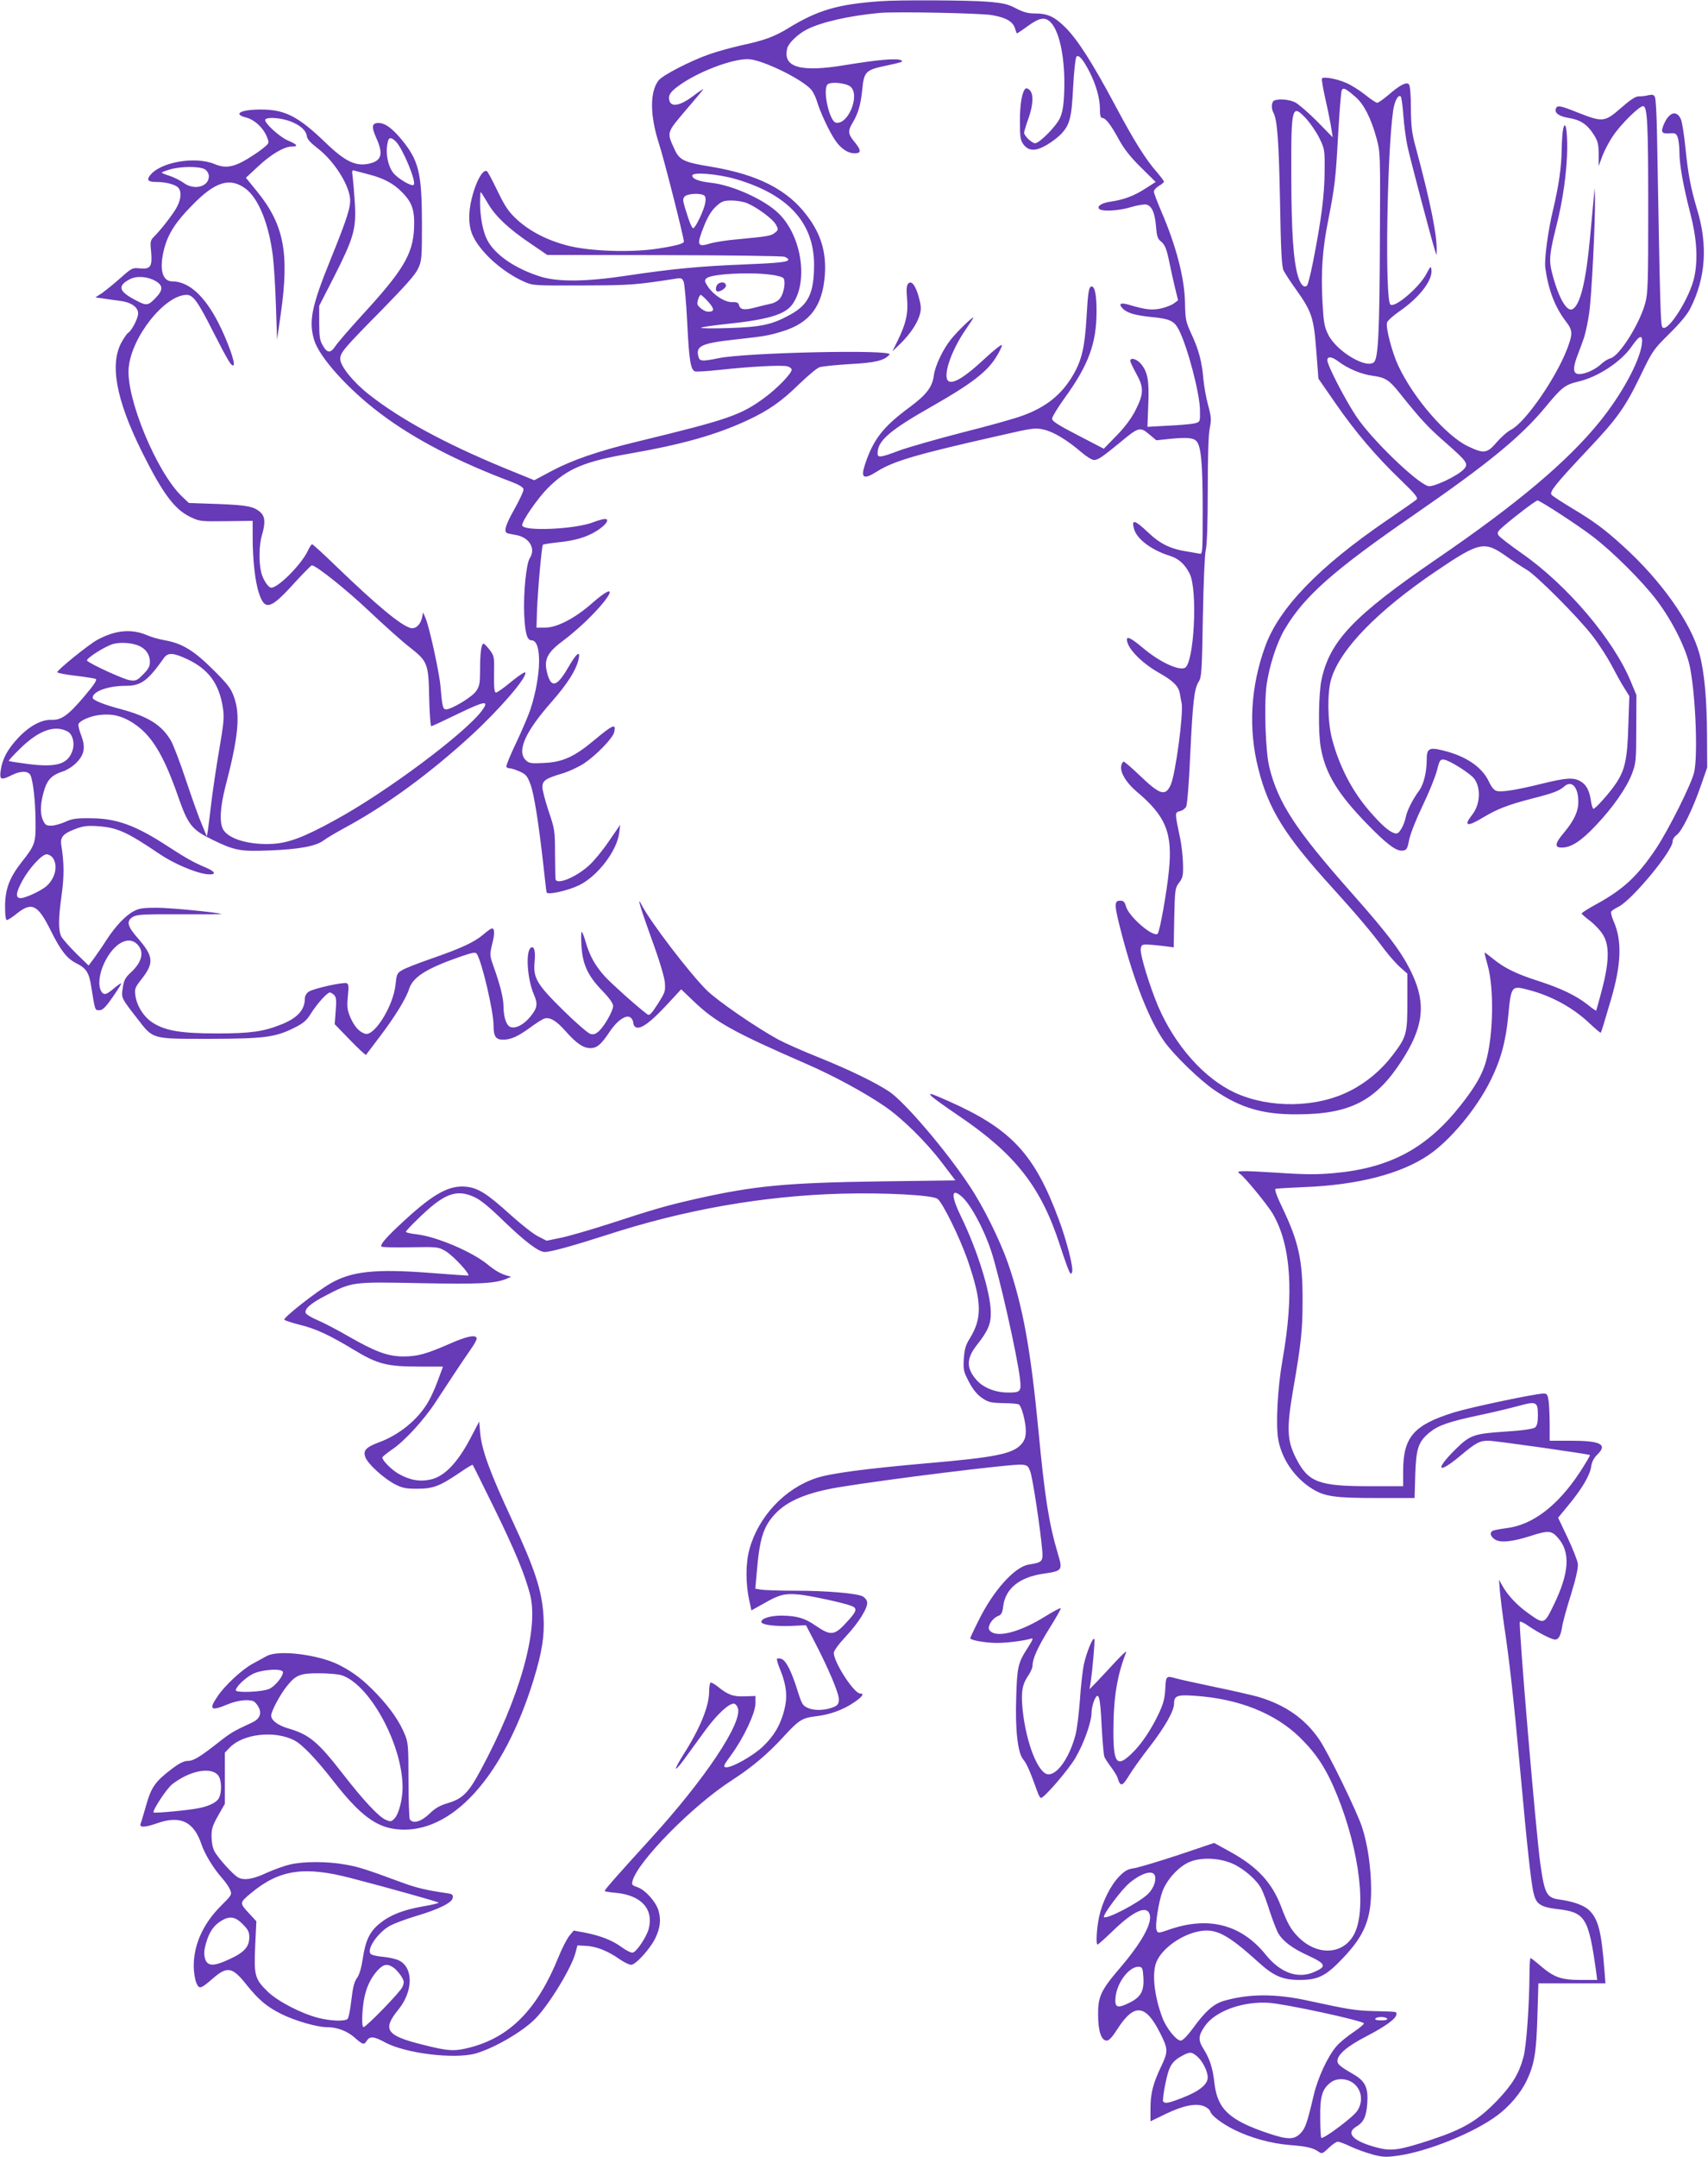 <?xml version="1.0" standalone="no"?>
<!DOCTYPE svg PUBLIC "-//W3C//DTD SVG 20010904//EN"
 "http://www.w3.org/TR/2001/REC-SVG-20010904/DTD/svg10.dtd">
<svg version="1.0" xmlns="http://www.w3.org/2000/svg"
 width="1014pt" height="1280pt" viewBox="0 0 1014 1280"
 preserveAspectRatio="xMidYMid meet">
<g transform="translate(0,1280) scale(0.1,-0.1)"
fill="#673ab7" stroke="none">
<path d="M5230 12793 c-256 -18 -374 -52 -553 -162 -80 -49 -147 -73 -276
-100 -57 -13 -142 -36 -190 -53 -114 -40 -276 -124 -301 -155 -53 -68 -52
-209 3 -378 29 -89 147 -553 147 -579 0 -12 -52 -26 -159 -42 -158 -24 -403
-15 -533 19 -122 32 -224 85 -301 156 -48 45 -68 74 -113 167 -30 62 -58 115
-63 118 -24 15 -67 -63 -91 -164 -22 -89 -18 -168 9 -223 48 -99 176 -212 301
-268 54 -24 58 -24 350 -23 287 1 312 3 557 41 28 4 34 1 42 -20 5 -14 15
-123 21 -243 11 -224 20 -278 46 -288 8 -3 74 1 147 9 172 19 367 30 401 21
14 -3 26 -13 26 -20 0 -22 -85 -110 -158 -164 -143 -106 -216 -131 -756 -262
-236 -57 -391 -111 -511 -175 l-103 -55 -184 75 c-348 144 -613 288 -799 435
-94 74 -169 168 -169 210 0 37 19 60 247 291 139 142 199 209 215 245 22 46
23 61 23 274 -1 296 -19 368 -122 493 -56 67 -97 97 -136 97 -40 0 -43 -22
-13 -89 43 -96 32 -135 -42 -152 -80 -18 -143 12 -261 126 -161 155 -240 195
-382 195 -121 0 -170 -27 -86 -48 48 -13 99 -59 121 -113 14 -35 14 -37 -7
-56 -12 -11 -42 -34 -67 -50 -111 -74 -164 -87 -235 -57 -115 48 -319 13 -382
-64 -25 -30 -15 -42 35 -42 58 0 116 -15 132 -36 18 -21 15 -66 -9 -111 -20
-39 -92 -133 -137 -178 -21 -21 -23 -29 -17 -87 8 -90 -3 -106 -64 -101 -47 5
-49 4 -118 -57 -38 -34 -88 -74 -109 -89 l-40 -26 50 -7 c27 -4 69 -10 94 -13
67 -8 110 -37 110 -75 0 -29 -37 -101 -59 -115 -6 -3 -22 -26 -36 -50 -76
-130 -38 -343 117 -655 122 -245 192 -341 286 -387 56 -27 60 -28 215 -26
l157 2 0 -102 c0 -130 15 -263 38 -329 34 -103 69 -93 203 55 56 61 106 112
110 112 25 0 206 -144 344 -275 88 -83 194 -178 237 -211 107 -84 112 -96 116
-301 2 -93 8 -168 12 -168 4 0 73 32 153 71 167 81 194 85 149 23 -97 -133
-571 -487 -875 -652 -184 -101 -275 -135 -371 -140 -132 -7 -254 27 -289 82
-26 39 -21 134 12 261 77 295 89 425 49 532 -17 48 -39 76 -122 158 -114 114
-185 157 -286 175 -36 6 -84 20 -106 30 -93 40 -189 31 -296 -27 -52 -28 -238
-179 -238 -192 0 -5 48 -14 107 -21 60 -7 114 -16 121 -19 10 -6 -9 -34 -68
-104 -95 -112 -135 -141 -194 -139 -59 3 -134 -38 -199 -108 -63 -67 -94 -126
-103 -193 -8 -55 2 -59 66 -27 51 26 96 26 110 1 16 -31 30 -152 31 -274 2
-129 -3 -143 -84 -245 -71 -91 -96 -158 -97 -259 0 -54 4 -83 11 -83 6 0 34
18 61 40 87 69 123 51 198 -100 60 -121 97 -168 152 -196 60 -30 76 -55 89
-135 24 -150 22 -144 49 -144 19 0 36 16 77 75 29 41 52 79 53 83 0 5 -19 -8
-42 -27 -47 -41 -63 -44 -78 -17 -19 36 -11 103 19 166 55 116 142 165 195
112 44 -44 31 -104 -35 -166 -35 -32 -43 -47 -50 -92 -10 -61 -11 -59 87 -185
95 -123 82 -119 429 -119 326 1 390 9 505 67 52 26 71 43 95 82 34 55 97 126
113 126 6 0 17 -7 26 -15 12 -13 14 -31 9 -94 l-6 -79 91 -94 c50 -51 92 -91
95 -88 2 3 40 53 84 111 87 115 154 223 172 281 23 70 102 120 299 189 78 27
95 30 103 18 30 -47 99 -340 99 -424 0 -65 13 -85 56 -85 47 0 89 19 163 73
34 25 71 49 82 52 33 11 72 -12 129 -77 62 -70 103 -98 145 -98 39 0 63 21
113 95 46 70 101 107 126 86 9 -8 16 -22 16 -33 0 -10 7 -21 16 -25 29 -11 85
29 178 129 l90 97 71 -68 c132 -127 237 -185 675 -376 159 -69 343 -169 460
-249 105 -71 247 -211 342 -336 l80 -105 -449 -6 c-556 -8 -744 -26 -1088
-103 -176 -40 -250 -61 -522 -150 -112 -36 -240 -73 -285 -82 l-83 -17 -51 26
c-28 14 -103 73 -167 131 -135 122 -186 154 -255 163 -102 12 -195 -38 -369
-198 -110 -101 -149 -146 -138 -157 4 -4 81 -6 172 -4 160 3 165 2 207 -22 49
-29 156 -146 134 -146 -8 0 -109 7 -224 16 -326 25 -467 10 -593 -63 -83 -48
-283 -205 -273 -215 5 -5 45 -18 88 -29 99 -24 178 -61 324 -149 142 -86 196
-100 392 -100 l138 0 -30 -81 c-16 -45 -42 -102 -57 -127 -60 -105 -172 -197
-292 -241 -80 -30 -98 -50 -81 -91 16 -40 109 -124 174 -158 43 -22 64 -27
131 -27 95 0 133 14 249 92 43 30 80 52 82 50 2 -1 59 -117 128 -257 124 -253
182 -394 213 -513 53 -207 -61 -612 -294 -1043 -72 -134 -107 -168 -192 -194
-51 -15 -77 -30 -113 -65 -48 -46 -97 -60 -115 -32 -4 6 -8 111 -8 232 0 199
-2 225 -21 270 -31 77 -86 157 -165 240 -83 87 -139 130 -227 175 -121 61
-360 91 -429 52 -17 -9 -55 -30 -84 -46 -63 -34 -167 -131 -209 -195 -52 -77
-38 -87 60 -46 57 24 121 32 155 19 8 -4 22 -19 30 -35 21 -39 6 -72 -42 -93
-102 -47 -123 -59 -188 -110 -118 -93 -156 -116 -190 -116 -23 0 -51 -14 -97
-49 -96 -73 -120 -107 -150 -213 -15 -51 -29 -101 -33 -110 -10 -25 24 -24 98
2 137 48 217 11 263 -125 19 -57 71 -143 121 -199 19 -21 41 -52 48 -69 13
-31 12 -32 -54 -98 -105 -105 -161 -229 -161 -356 0 -35 7 -79 15 -99 17 -41
25 -39 100 26 84 73 115 67 198 -38 73 -91 123 -133 211 -176 77 -38 208 -76
263 -76 63 0 122 -22 167 -61 51 -45 57 -46 74 -19 17 27 43 25 105 -9 121
-67 415 -103 542 -67 113 33 280 131 354 207 82 84 214 301 237 389 l12 45 53
-3 c61 -3 129 -31 196 -78 27 -19 58 -34 70 -34 27 0 114 96 144 159 28 60 34
106 19 160 -14 53 -79 126 -127 142 -30 10 -34 14 -28 36 29 115 359 450 590
598 119 77 213 156 308 260 90 98 109 110 192 120 80 9 158 37 222 80 52 35
67 55 39 55 -36 0 -156 185 -156 241 0 12 29 52 70 96 78 83 133 172 128 205
-2 13 -14 28 -28 35 -39 18 -215 33 -399 33 -91 0 -182 3 -201 6 l-36 6 8 91
c17 206 39 276 108 351 73 79 190 128 380 160 284 47 1027 139 1085 134 34 -3
39 -7 52 -43 14 -39 59 -337 70 -462 6 -70 2 -75 -80 -88 -84 -14 -210 -154
-297 -331 -28 -55 -50 -103 -50 -106 0 -12 92 -28 158 -28 61 0 157 12 205 26
13 4 7 -10 -23 -57 -56 -86 -62 -113 -67 -287 -7 -198 9 -334 41 -373 21 -24
40 -68 88 -201 6 -16 14 -28 18 -28 19 0 163 167 204 237 50 85 96 213 96 269
0 19 7 51 15 71 27 63 37 27 45 -149 5 -90 12 -172 16 -183 4 -11 23 -39 40
-62 18 -24 36 -53 39 -65 17 -53 27 -51 67 14 21 35 77 113 124 173 91 118
144 212 144 255 0 47 19 54 127 46 257 -18 469 -102 617 -244 103 -101 161
-190 225 -348 135 -335 176 -693 96 -830 -68 -117 -220 -120 -330 -7 -42 43
-63 81 -99 177 -54 143 -141 237 -300 325 l-98 54 -214 -72 c-118 -39 -236
-74 -261 -78 -38 -5 -55 -15 -88 -48 -53 -55 -101 -152 -120 -240 -15 -72 -20
-165 -9 -165 4 0 47 39 96 86 118 114 196 148 213 94 17 -53 -47 -168 -177
-320 -113 -132 -130 -170 -129 -277 0 -96 19 -153 51 -153 14 0 33 20 64 69
99 154 167 148 253 -24 48 -94 48 -110 9 -193 -50 -103 -66 -165 -66 -253 l0
-78 93 45 c102 49 178 64 226 44 17 -7 33 -20 36 -31 8 -25 67 -70 140 -107
99 -49 220 -83 335 -92 102 -8 137 -17 172 -42 15 -11 23 -7 56 25 21 20 45
37 54 37 9 0 44 -13 79 -30 35 -16 94 -37 131 -47 59 -15 77 -16 153 -5 173
25 445 135 581 236 73 53 143 135 178 210 45 95 57 167 63 379 l6 197 199 0
199 0 -6 78 c-18 229 -36 301 -89 354 -30 30 -94 53 -171 64 -83 11 -94 29
-120 209 -25 170 -132 1432 -122 1441 3 3 25 -7 49 -24 61 -42 140 -82 160
-82 21 0 33 22 42 76 3 23 26 108 52 190 31 101 44 161 41 185 -3 19 -30 89
-61 154 l-56 118 61 74 c80 97 127 176 135 228 4 29 16 52 35 71 65 62 24 84
-157 84 l-124 0 0 94 c0 51 -3 114 -6 140 -6 40 -10 46 -30 46 -47 0 -431 -81
-529 -111 -243 -75 -305 -147 -305 -351 l0 -88 -198 0 c-303 0 -365 23 -437
164 -55 107 -58 178 -17 416 46 263 55 350 55 520 1 239 -23 349 -118 548 -36
75 -50 114 -42 117 7 2 82 6 167 10 321 12 578 79 742 191 128 87 284 274 367
442 60 120 91 233 105 384 17 178 19 180 118 154 140 -36 269 -107 370 -204
32 -30 60 -53 61 -51 4 5 18 51 62 201 61 209 65 347 14 462 -11 25 -17 51
-14 56 4 6 23 19 44 29 82 42 321 331 321 388 0 13 11 29 24 38 30 20 96 154
144 294 l37 106 -1 190 c-1 215 -15 375 -45 485 -50 184 -228 436 -454 640
-110 100 -172 146 -301 223 -61 37 -117 73 -123 81 -14 17 24 64 214 266 174
184 221 249 311 434 75 156 79 161 174 255 64 63 107 115 125 151 92 182 105
376 39 591 -37 125 -52 203 -68 361 -8 79 -20 155 -27 170 -26 58 -72 42 -103
-34 -18 -43 -10 -54 41 -49 28 2 35 -2 43 -24 5 -14 10 -52 10 -84 0 -76 22
-201 65 -368 38 -146 46 -269 24 -375 -25 -122 -157 -332 -189 -301 -12 11
-14 88 -33 1153 -2 107 -7 203 -12 213 -6 15 -14 17 -39 12 -17 -5 -43 -7 -57
-7 -18 1 -49 -19 -105 -68 -97 -85 -109 -86 -252 -30 -110 44 -127 47 -135 26
-10 -26 17 -46 76 -56 69 -11 110 -38 148 -98 25 -39 29 -56 30 -116 l0 -71
22 60 c13 33 41 87 64 120 46 68 154 175 177 175 26 0 31 -97 31 -610 0 -445
-2 -502 -18 -560 -34 -124 -154 -314 -206 -326 -14 -4 -39 -19 -56 -35 -34
-32 -93 -59 -129 -59 -36 0 -40 29 -16 97 12 32 31 82 41 111 11 30 26 101 34
158 14 100 36 538 34 674 l-2 65 -8 -85 c-4 -47 -13 -139 -19 -205 -24 -263
-58 -402 -103 -429 -35 -21 -85 66 -124 218 -18 70 -14 114 27 276 39 154 62
321 64 455 1 117 -11 176 -24 120 -4 -16 -8 -73 -9 -126 -1 -100 -18 -216 -51
-354 -30 -124 -53 -295 -46 -345 18 -130 57 -232 121 -316 42 -54 43 -73 10
-161 -66 -175 -249 -439 -334 -483 -21 -10 -59 -44 -85 -74 -58 -68 -77 -70
-174 -23 -128 62 -322 286 -411 477 -36 76 -75 224 -67 255 3 12 37 42 76 69
116 80 195 182 188 244 -3 25 -5 24 -30 -23 -42 -81 -190 -206 -214 -182 -33
32 -20 888 16 1146 8 61 31 103 46 88 4 -4 11 -53 15 -110 4 -56 15 -138 24
-182 15 -72 145 -564 165 -625 l8 -25 1 27 c3 91 -37 289 -124 613 -23 82 -28
123 -29 232 0 83 -5 136 -12 143 -15 15 -53 -4 -122 -64 -30 -25 -59 -46 -66
-46 -7 0 -40 22 -72 48 -33 26 -83 58 -112 70 -57 25 -137 39 -144 26 -3 -5 7
-63 22 -129 15 -66 30 -142 34 -170 l8 -50 -94 96 c-52 52 -111 103 -130 112
-36 17 -93 22 -122 11 -18 -7 -21 -46 -6 -73 23 -43 32 -171 39 -526 5 -293
10 -387 21 -410 8 -16 40 -66 72 -110 96 -135 107 -169 122 -363 l13 -169 99
-143 c117 -170 243 -318 389 -458 89 -86 105 -106 94 -117 -8 -7 -88 -63 -179
-125 -402 -275 -637 -519 -719 -746 -87 -239 -101 -489 -41 -725 61 -243 157
-397 442 -710 134 -148 226 -255 307 -364 29 -38 72 -87 95 -107 l41 -36 0
-164 c0 -193 -4 -210 -86 -318 -68 -90 -156 -164 -255 -214 -198 -101 -476
-105 -682 -11 -182 84 -356 279 -457 514 -49 116 -107 304 -103 338 3 25 7 28
38 28 19 -1 63 -5 96 -9 l62 -8 3 175 c4 169 5 177 29 209 22 29 25 42 23 113
-1 44 -9 116 -19 160 -30 143 -30 143 0 151 15 3 32 16 38 27 6 13 17 142 24
309 15 317 24 393 51 434 16 25 19 63 24 384 4 212 11 371 17 395 7 26 12 153
12 354 0 199 4 335 12 371 10 49 9 66 -10 136 -12 43 -24 113 -28 154 -8 102
-28 176 -71 268 -33 72 -36 84 -38 182 -2 147 -52 340 -141 546 -24 56 -44
109 -44 117 0 9 14 24 30 34 17 9 30 21 30 25 0 4 -18 28 -40 54 -70 80 -136
185 -251 401 -133 249 -221 387 -294 460 -65 64 -105 83 -180 83 -42 0 -68 7
-113 30 -49 26 -75 32 -172 40 -105 9 -522 11 -630 3z m660 -83 c81 -14 122
-37 135 -76 5 -16 10 -30 11 -32 1 -2 30 17 64 42 71 52 105 58 139 22 54 -57
86 -225 79 -410 -3 -83 -10 -122 -25 -156 -22 -49 -122 -150 -148 -150 -19 0
-65 44 -65 62 0 7 11 45 25 83 29 81 32 146 9 169 -8 9 -19 14 -24 11 -21 -13
-35 -87 -35 -192 0 -98 3 -115 21 -140 30 -40 72 -42 137 -4 28 16 66 45 84
63 54 56 65 96 74 282 5 96 14 174 20 180 13 14 41 -19 79 -94 38 -76 60 -154
60 -217 0 -37 4 -53 13 -53 21 0 51 -39 98 -125 31 -57 68 -105 132 -168 l88
-87 -61 -39 c-66 -43 -128 -66 -202 -77 -53 -7 -85 -25 -74 -42 12 -19 118
-14 191 9 37 11 78 18 91 15 33 -9 50 -49 57 -130 4 -53 10 -73 25 -85 29 -23
38 -47 56 -136 9 -44 24 -111 33 -148 l17 -69 -24 -18 c-14 -11 -49 -24 -79
-31 -55 -11 -89 -7 -188 22 -47 14 -63 8 -43 -16 26 -31 70 -45 172 -56 115
-11 139 -23 167 -77 52 -103 124 -377 125 -476 1 -69 1 -69 -29 -78 -16 -4
-87 -11 -156 -14 l-127 -7 5 129 c6 144 -3 196 -43 244 -25 30 -64 41 -64 18
0 -6 16 -39 35 -74 46 -82 46 -120 -2 -215 -25 -50 -61 -99 -113 -153 l-77
-79 -154 80 c-118 61 -154 84 -153 99 0 10 34 66 76 124 141 195 188 323 188
514 0 93 -10 146 -29 146 -17 0 -22 -33 -31 -190 -10 -169 -28 -248 -79 -335
-68 -117 -161 -192 -304 -243 -46 -17 -207 -62 -359 -100 -151 -39 -318 -87
-370 -106 -111 -42 -128 -44 -128 -16 0 75 73 137 327 281 223 127 317 198
372 282 23 36 41 72 39 79 -2 6 -49 -31 -107 -85 -106 -99 -175 -143 -206
-131 -44 17 7 178 100 311 25 36 45 67 43 68 -5 5 -93 -80 -131 -127 -49 -60
-96 -160 -103 -216 -9 -69 -43 -114 -147 -191 -154 -114 -212 -188 -261 -335
-28 -83 -10 -95 69 -45 99 63 237 103 729 214 195 45 212 47 261 36 59 -13
140 -62 224 -134 30 -26 64 -47 76 -47 24 0 52 20 158 107 105 88 116 91 169
46 l43 -36 75 8 c101 10 141 8 161 -11 29 -26 39 -129 39 -408 0 -250 -1 -267
-17 -262 -10 2 -38 7 -63 11 -109 16 -169 44 -247 118 -76 72 -97 77 -81 20
16 -62 103 -127 214 -162 51 -16 87 -48 116 -104 50 -95 27 -540 -29 -561 -40
-16 -152 38 -248 119 -67 56 -95 71 -95 50 0 -50 87 -140 191 -198 85 -48 117
-80 124 -126 3 -20 8 -44 10 -53 12 -61 -36 -419 -64 -484 -32 -72 -63 -63
-188 57 -46 44 -87 79 -92 79 -5 0 -11 -10 -14 -22 -10 -38 27 -101 89 -154
176 -147 217 -248 193 -476 -12 -122 -54 -357 -66 -369 -25 -25 -171 100 -188
161 -8 28 -15 35 -35 35 -37 0 -36 -25 9 -197 75 -288 167 -518 254 -640 56
-79 212 -230 296 -287 157 -107 291 -146 496 -144 310 1 463 80 616 317 129
198 146 336 64 513 -58 125 -136 230 -360 483 -334 377 -438 536 -490 750 -22
91 -31 366 -16 483 16 113 59 249 107 331 116 197 289 350 769 681 439 303
634 463 779 638 98 119 117 134 198 153 115 27 252 117 315 208 48 70 68 74
60 11 -15 -103 -118 -294 -248 -455 -190 -236 -491 -490 -974 -820 -489 -335
-631 -484 -680 -716 -17 -82 -20 -313 -4 -400 27 -154 101 -276 278 -457 114
-117 171 -160 208 -155 24 3 28 9 39 65 7 35 42 123 79 200 37 76 75 170 85
208 16 63 20 70 42 67 32 -3 157 -82 180 -113 41 -55 36 -154 -12 -214 -54
-69 -30 -74 67 -15 82 49 146 74 289 111 126 32 160 45 191 72 44 39 83 -4 83
-91 0 -58 -25 -111 -84 -182 -56 -66 -59 -90 -14 -90 55 0 114 38 200 129 103
108 184 224 217 310 23 62 25 77 25 266 l1 200 -32 77 c-101 249 -378 575
-647 763 -71 50 -134 98 -140 108 -9 16 -5 24 29 53 65 57 193 154 203 154 14
0 236 -144 325 -212 119 -90 298 -268 383 -381 95 -126 178 -293 198 -402 33
-172 46 -518 24 -617 -16 -71 -152 -342 -227 -455 -109 -162 -193 -241 -354
-329 -48 -26 -87 -51 -87 -55 0 -4 23 -24 51 -45 28 -22 63 -59 77 -84 38 -63
35 -162 -8 -325 -17 -66 -33 -121 -34 -123 -2 -1 -25 15 -52 37 -68 53 -155
95 -287 138 -135 43 -206 78 -272 132 -27 22 -50 39 -51 38 -2 -1 6 -34 17
-72 40 -139 35 -420 -10 -577 -22 -76 -62 -146 -146 -253 -202 -258 -421 -377
-756 -407 -100 -9 -170 -9 -347 3 -204 13 -241 12 -212 -6 26 -16 165 -185
196 -238 108 -185 128 -471 58 -867 -30 -170 -41 -388 -25 -475 22 -116 96
-224 199 -289 75 -47 134 -56 383 -56 l227 0 4 138 c5 156 18 196 85 251 51
42 112 63 288 101 83 17 190 43 238 56 109 30 117 26 117 -56 0 -41 -5 -61
-16 -71 -12 -9 -70 -18 -178 -25 -185 -12 -210 -21 -293 -103 -128 -126 -109
-154 27 -40 93 78 114 89 167 89 40 0 595 -79 602 -85 2 -3 -25 -48 -60 -102
-131 -199 -280 -313 -436 -332 -39 -5 -76 -12 -82 -16 -19 -11 -12 -34 14 -51
32 -21 103 -14 212 21 105 34 124 32 161 -10 77 -86 69 -209 -25 -402 -56
-114 -56 -114 -150 -47 -66 47 -123 107 -154 164 l-20 35 6 -75 c4 -41 15
-131 25 -200 30 -194 56 -431 95 -855 42 -464 63 -651 78 -724 16 -71 39 -88
146 -101 163 -19 182 -51 227 -372 l6 -48 -98 0 c-116 0 -158 15 -240 85 -29
25 -55 45 -58 45 -3 0 -6 -46 -6 -102 -1 -176 -18 -420 -35 -483 -26 -99 -65
-164 -156 -260 -116 -120 -200 -170 -394 -234 -186 -61 -233 -68 -315 -47
-145 37 -195 86 -127 126 42 25 58 58 64 135 7 93 -11 133 -77 172 -84 49
-100 62 -100 83 0 37 60 88 171 145 112 58 179 106 179 131 0 17 11 15 -130
19 -114 3 -154 10 -385 60 -200 45 -362 44 -512 0 -59 -18 -109 -62 -183 -165
-32 -43 -59 -70 -70 -70 -27 0 -87 75 -110 138 -44 118 -60 241 -40 313 22 80
135 169 246 195 107 25 175 -9 364 -180 91 -83 145 -106 245 -106 112 0 158
24 260 132 125 132 165 229 165 403 0 130 -21 273 -54 372 -32 97 -200 441
-254 520 -84 123 -201 205 -362 253 -36 10 -153 37 -260 59 -107 23 -211 45
-230 51 -57 16 -58 15 -62 -62 -3 -58 -11 -88 -40 -150 -46 -96 -103 -181
-160 -235 -87 -84 -108 -59 -108 132 0 200 22 333 76 470 4 11 -24 -14 -62
-55 -38 -41 -88 -95 -112 -120 l-44 -45 6 35 c12 80 27 251 23 262 -7 19 -47
-78 -63 -152 -7 -36 -18 -131 -23 -210 -6 -80 -17 -172 -26 -205 -34 -131
-105 -235 -160 -235 -60 0 -133 183 -154 384 -10 103 -3 148 32 200 15 21 27
49 27 61 0 42 31 110 101 223 39 62 69 115 66 118 -3 3 -45 -20 -94 -50 -128
-80 -250 -118 -306 -97 -16 6 -27 18 -27 29 0 25 28 62 56 72 19 7 25 19 30
60 14 104 98 171 240 191 110 16 114 20 85 116 -53 178 -78 332 -116 733 -47
488 -92 733 -180 991 -48 138 -148 341 -231 464 -141 212 -383 495 -475 557
-85 56 -238 130 -419 203 -91 36 -199 84 -240 106 -130 71 -359 228 -424 292
-102 101 -332 402 -386 505 -31 62 -13 -2 56 -194 47 -127 78 -231 81 -264 4
-52 2 -59 -42 -128 -41 -63 -49 -71 -64 -60 -68 52 -208 178 -251 224 -57 64
-90 122 -114 207 -9 31 -19 57 -23 57 -3 0 -4 -37 -1 -82 6 -110 37 -178 123
-267 42 -43 65 -76 65 -91 0 -28 -50 -117 -84 -149 -19 -17 -31 -22 -51 -17
-14 4 -86 66 -160 139 -159 156 -181 194 -171 291 6 61 -3 94 -22 82 -33 -20
-22 -189 18 -279 24 -55 20 -80 -22 -131 -37 -45 -82 -70 -114 -62 -27 7 -44
54 -45 126 0 47 -21 129 -60 238 -22 62 -22 66 -7 130 16 63 15 92 -2 92 -5 0
-28 -16 -52 -37 -53 -45 -131 -81 -310 -143 -75 -26 -152 -56 -170 -67 -31
-18 -33 -24 -40 -86 -12 -125 -125 -308 -180 -292 -36 11 -64 43 -88 97 -18
43 -21 61 -15 124 6 60 5 75 -7 79 -20 8 -196 -31 -225 -50 -13 -9 -23 -25
-23 -39 0 -69 -44 -118 -141 -156 -104 -42 -184 -53 -379 -53 -210 0 -305 15
-379 61 -55 33 -98 100 -107 162 -6 42 -3 49 36 99 75 95 72 135 -19 240 -65
74 -72 103 -35 128 26 16 52 18 284 17 140 0 251 0 245 2 -38 11 -307 37 -385
37 -77 0 -103 -3 -135 -20 -49 -25 -111 -91 -162 -170 -20 -32 -53 -79 -72
-106 l-35 -47 -74 72 c-40 40 -80 85 -88 100 -18 35 -18 107 2 248 15 108 15
189 -2 293 -8 49 10 70 85 98 45 17 70 20 131 16 116 -8 172 -33 367 -165 84
-57 213 -112 281 -120 58 -6 55 13 -5 39 -70 29 -117 55 -223 124 -194 127
-308 169 -465 169 -83 1 -108 -3 -149 -22 -27 -12 -64 -22 -83 -22 -30 0 -36
5 -50 37 -17 42 -13 106 13 185 18 54 48 82 108 100 22 7 57 29 78 50 49 49
57 92 30 164 -12 30 -19 60 -16 67 7 20 71 48 125 54 75 9 132 -5 198 -47 110
-71 181 -187 267 -433 60 -173 82 -201 208 -262 130 -63 162 -69 339 -62 174
7 273 25 319 60 18 14 85 53 148 87 233 128 486 314 725 533 171 157 334 346
324 376 -2 6 -39 -18 -83 -54 -43 -36 -84 -65 -91 -65 -10 0 -13 25 -12 108 2
104 1 110 -26 145 -15 20 -32 37 -36 37 -14 0 -21 -56 -21 -155 0 -79 -3 -97
-23 -126 -22 -34 -144 -108 -179 -109 -19 0 -23 18 -33 137 -7 83 -66 351 -88
403 l-15 35 -7 -32 c-10 -42 -38 -67 -67 -60 -58 15 -199 132 -445 369 -73 71
-136 128 -140 128 -4 0 -16 -17 -25 -38 -40 -85 -187 -231 -222 -219 -18 6
-47 53 -56 93 -14 59 -12 163 5 218 21 70 19 109 -7 134 -40 37 -79 44 -255
51 l-172 6 -42 40 c-149 143 -332 584 -315 762 16 183 214 432 344 433 38 0
66 -38 156 -216 91 -178 111 -212 123 -201 11 12 -36 144 -90 250 -82 161
-177 247 -274 247 -61 0 -79 75 -48 195 23 87 68 158 166 257 136 140 223 167
316 99 77 -57 139 -208 163 -401 6 -52 15 -185 18 -295 l7 -200 23 160 c50
356 17 524 -143 720 l-65 80 72 67 c78 73 155 118 200 118 41 0 34 12 -20 35
-51 20 -147 109 -137 125 10 17 91 11 148 -10 60 -23 94 -53 99 -90 2 -16 23
-39 61 -68 95 -72 185 -209 195 -298 5 -51 -15 -116 -114 -360 -115 -284 -132
-369 -99 -482 31 -102 200 -291 393 -436 198 -150 457 -285 782 -407 40 -15
66 -31 68 -42 2 -9 -22 -61 -52 -115 -55 -97 -68 -139 -43 -147 6 -2 29 -6 49
-10 80 -13 121 -81 83 -138 -21 -33 -38 -205 -33 -332 5 -112 17 -155 43 -155
63 0 60 -206 -6 -410 -12 -36 -50 -125 -85 -199 -35 -73 -61 -137 -58 -142 3
-5 13 -9 22 -9 9 0 36 -9 58 -19 36 -16 45 -27 63 -75 22 -58 49 -233 77 -481
9 -82 17 -155 19 -161 5 -17 126 10 192 42 110 53 226 204 239 311 l6 48 -67
-97 c-36 -54 -90 -119 -118 -144 -78 -71 -193 -118 -199 -81 -1 6 -2 75 -3
152 0 134 -2 145 -38 251 -20 61 -37 125 -37 142 0 39 19 52 116 81 39 11 98
39 131 60 73 49 170 149 179 185 13 55 -6 47 -121 -49 -116 -97 -186 -128
-295 -133 -79 -4 -90 -2 -109 17 -54 54 -3 168 154 346 94 107 146 189 160
253 12 55 -12 37 -61 -48 -67 -116 -101 -126 -125 -37 -22 84 -2 124 101 200
30 22 86 70 124 106 168 161 203 253 41 111 -101 -89 -207 -144 -278 -145
l-52 0 3 100 c5 128 28 384 35 392 3 3 42 9 87 14 103 10 173 31 232 68 56 35
80 71 49 71 -11 0 -42 -9 -68 -19 -109 -43 -423 -56 -423 -18 0 27 91 158 150
218 117 118 220 161 494 208 303 53 507 110 692 196 125 58 203 112 309 216
50 48 103 93 119 99 17 6 98 14 180 19 152 8 207 21 237 57 25 31 -853 12
-1016 -22 -98 -20 -112 -19 -119 11 -16 62 19 78 219 100 180 20 196 23 279
48 164 50 240 150 253 337 9 133 -23 241 -106 350 -115 154 -292 244 -567 290
-165 27 -190 39 -220 105 -46 100 -47 96 64 227 55 64 103 121 107 127 3 6
-23 -11 -60 -39 -74 -56 -128 -68 -140 -30 -11 36 5 58 76 106 124 82 320 151
402 142 90 -11 309 -119 363 -180 11 -13 26 -43 33 -66 18 -63 74 -184 111
-237 33 -48 74 -75 114 -75 39 0 40 17 2 64 -42 50 -44 68 -15 116 33 54 49
108 58 198 11 109 19 117 150 144 84 18 99 23 79 31 -30 12 -138 2 -328 -29
-269 -45 -375 -14 -346 100 8 31 63 84 116 111 87 44 249 81 430 98 87 9 606
-1 670 -13z m-840 -425 c57 -51 -15 -227 -87 -213 -39 7 -81 196 -50 227 18
18 111 9 137 -14z m2997 -60 c50 -43 92 -125 125 -245 23 -85 23 -87 20 -625
-2 -521 -10 -673 -33 -702 -40 -48 -225 61 -274 162 -23 46 -27 71 -34 196 -9
179 0 309 33 475 40 204 46 252 60 513 8 135 17 254 21 263 8 21 22 15 82 -37z
m-290 -132 c24 -27 58 -77 76 -113 31 -64 32 -67 31 -200 -1 -140 -21 -292
-69 -535 -14 -71 -30 -134 -35 -139 -17 -18 -39 4 -54 54 -28 95 -39 261 -40
600 -1 412 3 428 91 333z m-5407 -133 c41 -41 124 -240 106 -257 -12 -12 -96
38 -122 72 -35 46 -48 131 -29 193 6 18 22 15 45 -8z m-1132 -166 c12 -8 22
-26 22 -40 0 -62 -87 -86 -150 -39 -18 13 -55 32 -82 41 -26 8 -48 17 -48 20
0 2 21 10 48 18 65 20 181 20 210 0z m971 -29 c87 -22 148 -54 198 -106 61
-61 76 -109 71 -216 -7 -152 -66 -250 -308 -513 -73 -80 -144 -162 -158 -183
-30 -45 -49 -44 -76 3 -17 29 -21 52 -21 135 l0 100 87 170 c117 231 133 284
125 434 -4 64 -10 136 -13 160 -6 39 -5 43 12 38 10 -3 48 -13 83 -22z m2183
-29 c310 -92 462 -260 461 -511 -1 -164 -33 -232 -139 -291 -109 -61 -175 -75
-369 -81 -93 -3 -167 -2 -163 2 4 4 67 13 140 21 252 26 356 56 400 115 99
133 59 407 -79 542 -82 81 -273 168 -400 182 -73 8 -113 23 -113 43 0 23 154
10 262 -22z m-1476 -142 c46 -79 123 -151 256 -241 l97 -66 693 -1 c381 -1
703 -5 716 -10 12 -5 22 -12 22 -16 0 -15 -50 -21 -275 -30 -252 -10 -418 -26
-685 -66 -238 -36 -406 -38 -510 -6 -153 48 -273 131 -318 219 -25 48 -42 137
-42 220 0 35 2 63 4 63 2 0 21 -30 42 -66z m1283 47 c10 -6 12 -20 8 -44 -6
-41 -58 -150 -71 -151 -9 -1 -24 37 -51 126 -12 42 -12 50 1 63 17 16 90 20
113 6z m257 -47 c61 -26 154 -95 171 -128 15 -28 14 -31 -6 -47 -23 -19 -41
-22 -221 -39 -63 -5 -137 -17 -164 -25 -78 -24 -82 -10 -35 107 22 54 43 88
70 113 34 31 45 35 93 35 29 0 71 -7 92 -16z m138 -424 c38 -4 73 -14 78 -22
13 -20 2 -88 -20 -117 -11 -16 -34 -29 -58 -34 -21 -4 -64 -15 -95 -23 -62
-16 -85 -12 -92 16 -3 14 -14 18 -41 17 -43 -1 -109 41 -144 93 -19 29 -21 36
-8 48 25 26 251 39 380 22z m-3650 -38 c46 -27 45 -55 -3 -103 -45 -46 -52
-46 -135 0 -82 46 -86 77 -15 114 40 21 105 17 153 -11z m3280 -122 c39 -44
39 -60 0 -60 -22 0 -64 31 -64 48 0 19 13 52 20 52 4 0 24 -18 44 -40z m3740
-354 c58 -44 140 -78 205 -86 74 -10 99 -25 159 -101 127 -159 171 -206 272
-294 133 -117 140 -128 109 -161 -37 -39 -179 -106 -209 -99 -68 17 -339 279
-429 415 -68 103 -171 303 -171 332 0 25 27 22 64 -6z m998 -1157 c42 -30 96
-65 120 -79 58 -33 307 -283 391 -392 37 -47 88 -126 114 -175 25 -48 59 -110
76 -136 l30 -48 -6 -177 c-6 -200 -20 -265 -78 -348 -37 -54 -118 -144 -129
-144 -4 0 -11 21 -15 47 -9 64 -29 99 -65 118 -42 22 -83 19 -222 -15 -154
-38 -241 -52 -272 -44 -16 4 -31 22 -47 56 -40 86 -136 151 -271 184 -84 21
-98 13 -98 -57 0 -71 -18 -144 -45 -181 -39 -53 -73 -121 -80 -160 -4 -20 -15
-50 -26 -67 -16 -26 -24 -31 -42 -25 -31 10 -73 46 -143 126 -105 120 -182
267 -226 433 -27 103 -29 275 -5 355 53 177 274 404 622 640 259 175 287 181
417 89z m-8110 -535 c37 -19 58 -52 58 -92 0 -27 -9 -43 -40 -74 -36 -37 -44
-40 -79 -35 -34 4 -233 95 -254 116 -11 11 111 89 158 100 47 12 119 5 157
-15z m284 -78 c123 -59 185 -144 207 -285 9 -59 6 -88 -21 -247 -17 -98 -38
-240 -47 -314 -9 -74 -18 -151 -21 -169 l-6 -35 -29 70 c-17 38 -59 156 -94
261 -35 106 -76 213 -90 237 -54 93 -134 143 -295 187 -101 26 -170 54 -170
68 0 38 92 71 197 71 90 0 130 29 226 165 24 34 57 32 143 -9z m-715 -427 c29
-15 43 -65 31 -108 -26 -86 -93 -107 -266 -85 -61 8 -112 16 -114 18 -2 2 27
34 65 71 111 110 207 145 284 104z m-87 -751 c31 -44 15 -118 -36 -165 -29
-27 -126 -73 -155 -73 -32 0 -30 30 9 102 40 74 116 158 145 158 12 0 29 -10
37 -22z m2504 -2013 c36 -16 91 -62 175 -144 126 -121 205 -181 241 -181 36 0
172 38 365 100 463 151 930 233 1396 246 254 7 536 -8 570 -30 30 -20 133
-230 180 -365 85 -249 87 -342 12 -465 -24 -38 -31 -63 -35 -120 -4 -66 -1
-76 30 -136 23 -44 47 -74 76 -95 40 -27 52 -30 127 -32 46 0 89 -4 94 -8 16
-10 41 -104 41 -156 0 -36 -6 -55 -25 -78 -50 -59 -153 -80 -575 -116 -351
-31 -563 -59 -645 -87 -187 -62 -343 -229 -396 -423 -23 -86 -23 -206 1 -311
l11 -51 77 43 c89 51 121 59 207 51 63 -6 263 -49 309 -67 37 -14 33 -31 -20
-89 -80 -89 -99 -92 -194 -27 -62 43 -108 56 -194 58 -69 1 -126 -16 -126 -37
0 -18 82 -28 183 -24 l82 4 52 -100 c81 -156 143 -302 143 -339 0 -26 -6 -35
-27 -45 -46 -21 -115 -25 -154 -8 -33 14 -38 21 -64 103 -35 114 -69 181 -96
189 -11 4 -23 4 -26 1 -3 -3 6 -35 21 -70 36 -90 42 -157 22 -235 -23 -89 -60
-152 -126 -215 -59 -57 -189 -129 -221 -124 -17 3 -13 12 32 73 74 101 143
248 144 305 l0 45 -63 -2 c-68 -3 -101 9 -161 58 -19 15 -38 26 -43 23 -4 -3
-8 -27 -8 -53 0 -87 -55 -221 -153 -374 -27 -43 -47 -80 -44 -83 3 -3 26 23
51 58 25 35 79 109 120 165 70 96 141 163 173 163 7 0 18 -11 23 -25 32 -84
-193 -422 -520 -780 -196 -215 -270 -299 -270 -307 0 -3 29 -8 65 -11 153 -14
227 -97 196 -215 -14 -49 -72 -136 -95 -140 -9 -2 -39 13 -66 33 -55 40 -123
67 -219 86 l-65 12 -26 -31 c-14 -18 -44 -75 -65 -128 -125 -308 -286 -473
-525 -535 -93 -24 -128 -22 -282 17 -216 54 -240 89 -142 209 87 108 89 246 4
290 -17 9 -60 19 -95 22 -36 3 -70 11 -75 18 -24 29 45 128 116 167 27 14 96
40 154 57 134 40 214 79 218 108 3 18 -3 23 -30 27 -124 18 -181 31 -266 62
-217 80 -265 96 -344 109 -106 19 -246 19 -326 0 -35 -8 -98 -31 -140 -50 -79
-37 -133 -46 -168 -27 -29 15 -121 117 -141 156 -10 18 -17 55 -17 86 -1 46 6
66 39 125 l40 70 0 152 0 152 29 30 c78 81 263 103 381 44 48 -24 130 -109
235 -244 156 -200 252 -272 377 -285 322 -33 633 308 812 891 50 165 64 256
58 370 -9 155 -50 281 -189 579 -129 277 -177 408 -187 510 l-6 70 -55 -105
c-75 -141 -152 -221 -232 -239 -66 -15 -127 -4 -194 35 -41 24 -94 78 -94 95
0 5 25 25 55 46 75 49 195 180 265 289 73 112 161 245 206 309 19 26 34 55 34
62 0 26 -58 15 -161 -31 -137 -60 -190 -75 -273 -75 -93 0 -167 28 -323 117
-67 39 -151 83 -187 98 -36 15 -67 34 -71 43 -9 23 29 57 114 101 163 85 159
84 566 76 355 -7 441 -2 510 25 l30 13 -26 7 c-37 11 -69 29 -114 66 -95 77
-303 165 -422 179 -35 4 -63 10 -63 15 0 4 30 37 68 73 157 155 231 183 340
132z m2888 7 c53 -43 133 -190 178 -325 49 -149 156 -623 172 -764 8 -72 2
-78 -76 -77 -74 1 -145 30 -184 76 -61 70 -59 127 5 208 65 82 83 125 81 194
-2 119 -80 368 -176 565 -60 123 -60 173 0 123z m-4026 -2826 c0 -25 -45 -81
-80 -98 -38 -19 -200 -26 -200 -9 0 20 55 73 99 96 54 28 181 36 181 11z m342
-16 c168 -47 368 -410 368 -668 0 -72 -23 -160 -49 -185 -17 -18 -23 -19 -50
-7 -41 16 -135 117 -258 276 -147 189 -198 231 -323 267 -61 18 -100 48 -100
76 0 25 52 123 92 173 53 67 79 78 188 78 52 0 112 -5 132 -10z m-726 -597
c20 -27 22 -100 3 -135 -12 -23 -55 -45 -111 -57 -56 -13 -269 -33 -276 -27
-9 10 77 141 110 167 105 82 233 106 274 52z m6026 -525 c67 -31 142 -98 167
-148 10 -19 33 -80 50 -135 18 -54 41 -114 52 -132 28 -45 83 -86 170 -126
113 -52 119 -67 36 -102 -95 -39 -196 -2 -282 104 -145 180 -339 231 -573 150
-67 -23 -68 -23 -76 -2 -10 24 13 168 35 228 26 69 91 142 154 172 70 33 184
29 267 -9z m-5237 -84 c235 -61 514 -140 519 -145 3 -3 -40 -14 -96 -23 -117
-21 -193 -51 -255 -102 -58 -47 -83 -100 -99 -206 -9 -58 -20 -97 -35 -117
-16 -22 -24 -54 -33 -130 -6 -55 -16 -105 -22 -112 -17 -16 -100 -13 -175 6
-101 26 -240 98 -299 155 -77 75 -83 96 -75 271 l7 147 -47 51 c-53 57 -53 60
15 116 168 140 317 162 595 89z m4773 8 c5 -32 -14 -75 -46 -105 -58 -53 -243
-149 -258 -134 -10 10 107 167 152 203 78 64 146 80 152 36z m-5417 -281 c32
-32 39 -46 39 -78 0 -56 -30 -90 -118 -130 -96 -45 -133 -43 -146 8 -6 25 -4
51 8 90 18 63 45 103 90 130 49 30 83 25 127 -20z m894 -257 c14 -9 34 -32 46
-50 19 -31 20 -38 8 -66 -12 -29 -215 -238 -231 -238 -11 0 -10 83 2 159 13
74 40 133 83 179 34 36 56 40 92 16z m4453 -59 c5 -82 -15 -117 -84 -151 -73
-36 -88 -28 -81 37 11 90 86 184 142 177 17 -3 20 -12 23 -63z m1061 -208
c135 -29 246 -58 248 -64 2 -5 -26 -29 -62 -53 -36 -24 -82 -61 -101 -84 -52
-60 -111 -188 -135 -291 -39 -166 -50 -197 -79 -226 -37 -38 -76 -38 -191 1
-230 77 -301 143 -319 296 -10 90 -27 144 -64 203 -34 54 -33 79 7 137 61 89
226 149 382 138 39 -2 180 -28 314 -57z m386 -37 c4 -6 -10 -10 -35 -10 -25 0
-39 4 -35 10 3 6 19 10 35 10 16 0 32 -4 35 -10z m-1131 -221 c33 -26 66 -89
66 -128 0 -41 -51 -82 -149 -120 -85 -33 -106 -37 -116 -21 -3 5 3 53 14 106
21 104 38 131 101 165 45 23 52 23 84 -2z m937 -167 c45 -40 52 -107 16 -160
-24 -37 -203 -170 -213 -159 -3 3 -6 56 -6 118 -2 125 11 171 60 209 38 31
104 27 143 -8z"/>
<path d="M5391 11116 c-9 -11 -11 -36 -6 -89 8 -85 -7 -151 -57 -251 l-30 -61
47 45 c58 57 102 122 116 174 9 32 7 53 -6 102 -20 72 -45 103 -64 80z"/>
<path d="M5535 6290 c11 -10 83 -62 160 -114 335 -227 486 -421 598 -767 24
-75 49 -144 55 -155 10 -17 11 -18 17 -2 9 23 -33 188 -80 313 -144 388 -282
535 -653 700 -115 51 -125 53 -97 25z"/>
<path d="M4267 11118 c-19 -10 -23 -48 -6 -48 19 0 49 21 49 34 0 19 -22 26
-43 14z"/>
</g>
</svg>

